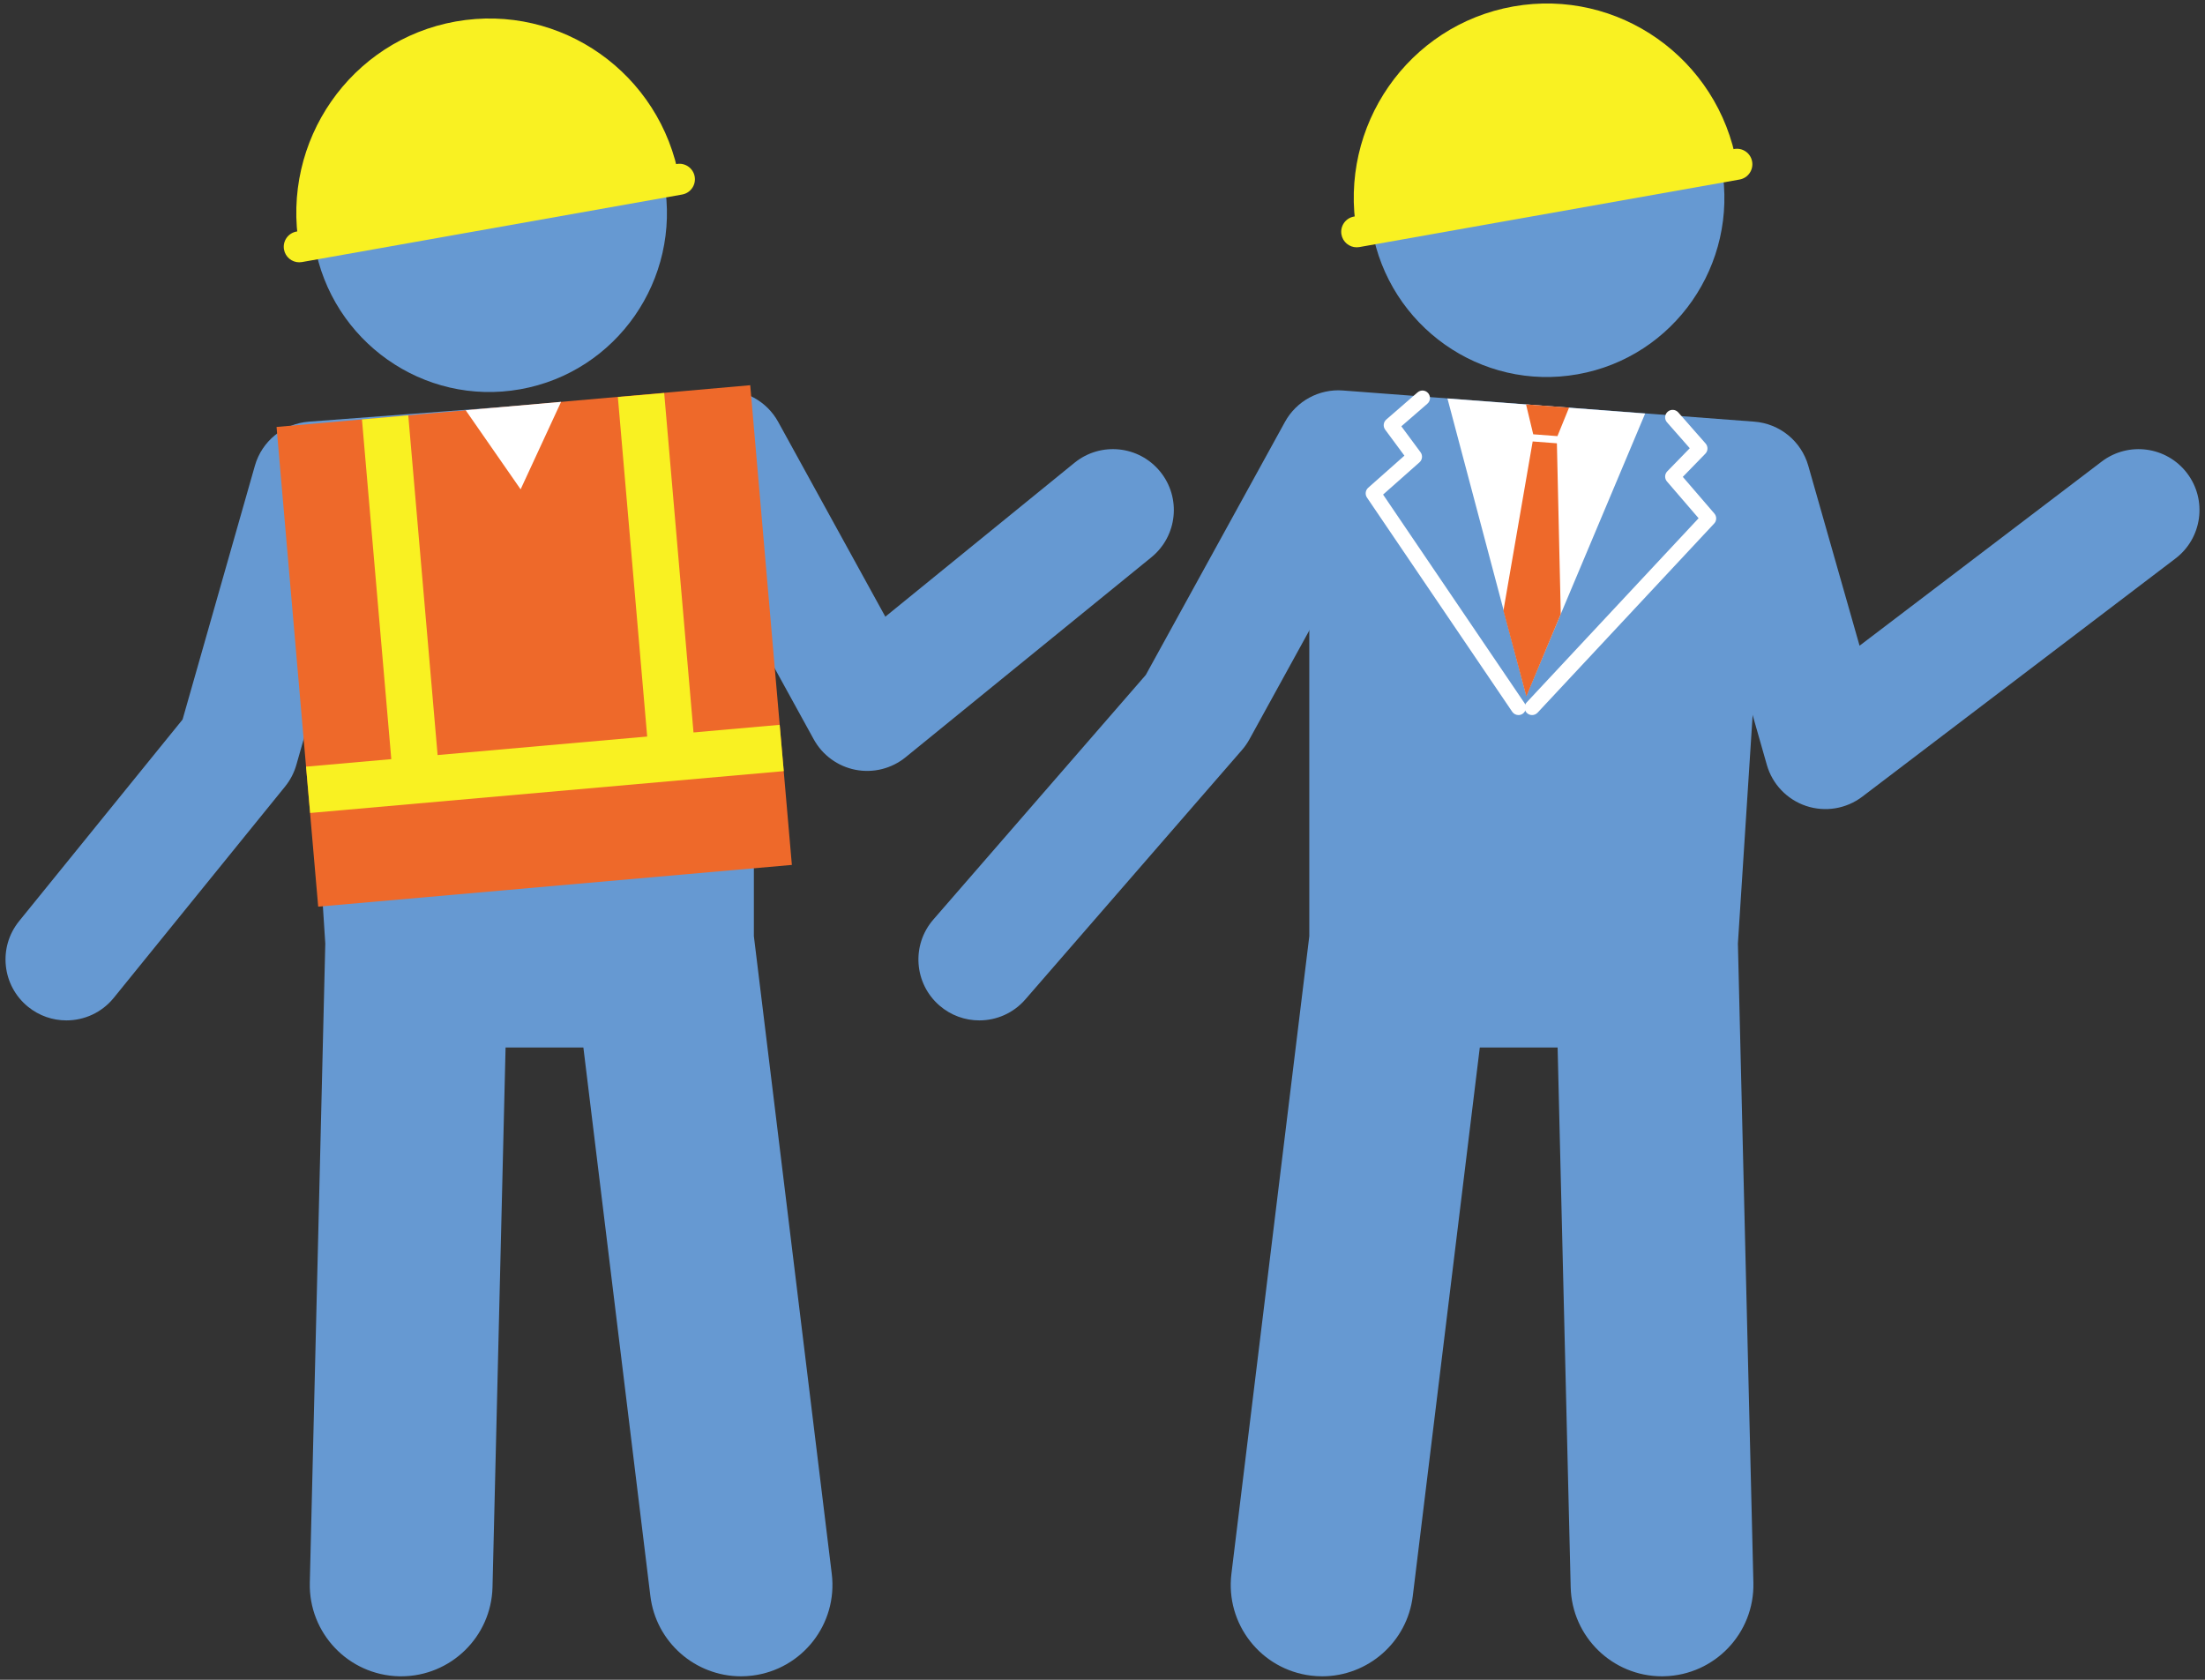<?xml version="1.0" encoding="utf-8"?>
<!-- Generator: Adobe Illustrator 22.0.1, SVG Export Plug-In . SVG Version: 6.00 Build 0)  -->
<svg version="1.1" id="レイヤー_1" xmlns="http://www.w3.org/2000/svg" xmlns:xlink="http://www.w3.org/1999/xlink" x="0px"
	 y="0px" width="147px" height="112px" viewBox="0 0 147 112" style="enable-background:new 0 0 147 112;" xml:space="preserve">
<rect x="0" y="0" width="147" height="112" fill="#333333" stroke="none"/>
<style type="text/css">
	.st0{fill:#6699D2;}
	.st1{fill:#F9F122;}
	.st2{fill:#EE692A;}
	.st3{fill:#FFFFFF;}
</style>
<g>
	<path class="st0" d="M44.282,12.131c1.134,6.494-3.165,12.682-9.603,13.824c-6.437,1.146-12.578-3.191-13.713-9.675
		C19.83,9.787,24.129,3.599,30.568,2.454C37.006,1.31,43.147,5.64,44.282,12.131z"/>
	<g>
		<path class="st1" d="M19.951,16.455c-1.235-7.057,3.44-13.779,10.437-15.023c7-1.242,13.673,3.468,14.907,10.521L19.951,16.455z"
			/>
		<path class="st1" d="M19.95,17.489c-0.492,0-0.928-0.352-1.017-0.853c-0.1-0.562,0.275-1.098,0.837-1.198l25.344-4.503
			c0.564-0.098,1.099,0.275,1.198,0.837c0.1,0.562-0.275,1.098-0.837,1.198l-25.344,4.503C20.071,17.483,20.01,17.489,19.95,17.489z
			"/>
	</g>
	<path class="st0" d="M26.746,111.767c-0.05,0-0.1,0-0.15-0.001c-3.363-0.082-6.023-2.874-5.942-6.237l1.032-42.616l-1.727-26.773
		c-0.217-3.357,2.33-6.254,5.687-6.471c3.346-0.233,6.254,2.329,6.471,5.687l1.744,27.043c0.012,0.18,0.015,0.359,0.011,0.54
		l-1.038,42.886C32.752,109.136,30.041,111.767,26.746,111.767z"/>
	<path class="st0" d="M49.397,111.767c-3.035,0-5.662-2.265-6.039-5.353L38.076,63.16l0.001-29.153c0-3.364,2.728-6.091,6.091-6.091
		c0,0,0,0,0,0c3.364,0,6.091,2.728,6.091,6.092l-0.001,28.411l5.193,42.518c0.408,3.339-1.968,6.377-5.308,6.785
		C49.893,111.753,49.644,111.767,49.397,111.767z"/>
	<path class="st0" d="M4.427,68.035c-0.898,0-1.803-0.296-2.555-0.906c-1.742-1.413-2.01-3.97-0.598-5.712l10.898-13.444
		l4.821-16.922c0.466-1.636,1.902-2.808,3.599-2.937l27.422-2.078c1.583-0.123,3.098,0.698,3.865,2.092l7.143,12.989l12.61-10.26
		c1.74-1.416,4.297-1.153,5.713,0.587c1.416,1.74,1.153,4.297-0.587,5.713L60.373,50.49c-0.935,0.76-2.159,1.067-3.34,0.836
		c-1.182-0.23-2.201-0.974-2.782-2.029l-8.229-14.964L24.03,35.999l-4.273,14.998c-0.15,0.527-0.405,1.019-0.75,1.444L7.584,66.532
		C6.782,67.522,5.609,68.035,4.427,68.035z"/>
	<rect x="26.037" y="31.775" class="st0" width="18.13" height="38.067"/>
	<g>
		<polygon class="st2" points="52.791,57.668 21.213,60.451 18.437,28.467 50.015,25.684 		"/>
		<polygon class="st3" points="37.405,26.793 34.708,32.626 31.046,27.354 		"/>
		
			<rect x="20.476" y="49.727" transform="matrix(0.996 -0.088 0.088 0.996 -4.366 3.391)" class="st1" width="31.7" height="3.1"/>
		
			<rect x="25.194" y="27.782" transform="matrix(0.996 -0.086 0.086 0.996 -3.352 2.461)" class="st1" width="3.1" height="24.293"/>
		
			<rect x="42.258" y="26.278" transform="matrix(0.996 -0.086 0.086 0.996 -3.158 3.932)" class="st1" width="3.101" height="24.293"/>
	</g>
	<path class="st0" d="M114.779,11.131c1.134,6.494-3.165,12.682-9.603,13.824c-6.437,1.146-12.578-3.191-13.713-9.675
		c-1.135-6.493,3.164-12.681,9.602-13.826C107.503,0.31,113.644,4.64,114.779,11.131z"/>
	<g>
		<path class="st1" d="M90.448,15.455c-1.235-7.057,3.44-13.779,10.437-15.024c6.999-1.242,13.673,3.468,14.907,10.521
			L90.448,15.455z"/>
		<path class="st1" d="M90.447,16.489c-0.492,0-0.928-0.352-1.017-0.853c-0.1-0.562,0.275-1.098,0.837-1.198l25.344-4.503
			c0.566-0.101,1.099,0.275,1.198,0.837s-0.275,1.098-0.837,1.198l-25.344,4.503C90.568,16.483,90.507,16.489,90.447,16.489z"/>
	</g>
	<path class="st0" d="M110.799,111.767c-3.296,0-6.006-2.631-6.087-5.944l-1.038-42.886c-0.004-0.18,0-0.36,0.011-0.54l1.744-27.043
		c0.216-3.357,3.098-5.91,6.471-5.687c3.357,0.216,5.903,3.113,5.687,6.471l-1.727,26.773l1.032,42.616
		c0.081,3.363-2.579,6.156-5.942,6.237C110.899,111.766,110.849,111.767,110.799,111.767z"/>
	<path class="st0" d="M88.148,111.767c-0.247,0-0.496-0.015-0.746-0.045c-3.339-0.408-5.716-3.445-5.308-6.785l5.193-42.518
		l-0.001-28.412c0-3.364,2.727-6.091,6.091-6.091c3.364,0,6.091,2.727,6.091,6.091l0.001,29.153l-5.283,43.253
		C93.809,109.503,91.182,111.767,88.148,111.767z"/>
	<path class="st0" d="M65.287,68.035c-0.944,0-1.892-0.327-2.661-0.995c-1.693-1.47-1.874-4.035-0.403-5.729l14.162-16.308
		l9.28-16.875c0.767-1.394,2.281-2.214,3.865-2.092l27.422,2.078c1.696,0.128,3.133,1.301,3.599,2.937l3.42,12.001l16.142-12.277
		c1.786-1.357,4.333-1.01,5.691,0.774c1.357,1.785,1.011,4.333-0.774,5.691l-20.876,15.877c-1.067,0.812-2.466,1.045-3.742,0.621
		c-1.273-0.424-2.254-1.45-2.622-2.74l-4.274-14.998l-21.993-1.667l-8.229,14.964c-0.139,0.252-0.304,0.488-0.493,0.706
		L68.355,66.637C67.552,67.562,66.423,68.035,65.287,68.035z"/>
	<rect x="93.378" y="31.775" class="st0" width="18.13" height="38.067"/>
	<g>
		<polygon class="st3" points="96.497,26.57 101.756,46.395 109.677,27.572 		"/>
	</g>
	<path class="st3" d="M102.139,47.677c-0.123,0-0.245-0.044-0.341-0.134c-0.202-0.188-0.212-0.505-0.024-0.707l11.466-12.283
		l-2.11-2.451c-0.169-0.196-0.16-0.489,0.021-0.675l1.5-1.542l-1.518-1.727c-0.183-0.208-0.162-0.523,0.045-0.706
		c0.208-0.183,0.524-0.162,0.706,0.045l1.823,2.074c0.172,0.196,0.165,0.492-0.017,0.679l-1.503,1.545l2.104,2.444
		c0.167,0.193,0.161,0.481-0.013,0.667l-11.772,12.61C102.406,47.623,102.273,47.677,102.139,47.677z"/>
	<path class="st3" d="M101.231,47.677c-0.16,0-0.318-0.077-0.415-0.219l-9.685-14.283c-0.141-0.208-0.105-0.488,0.083-0.655
		l2.413-2.139l-1.282-1.733c-0.155-0.21-0.123-0.504,0.074-0.675l2.085-1.811c0.208-0.181,0.524-0.159,0.705,0.05
		c0.181,0.208,0.159,0.524-0.05,0.705l-1.736,1.507l1.28,1.73c0.154,0.208,0.124,0.5-0.07,0.671l-2.427,2.151l9.438,13.919
		c0.155,0.229,0.095,0.54-0.133,0.695C101.425,47.649,101.328,47.677,101.231,47.677z"/>
	<g>
		<polygon class="st2" points="101.736,26.962 102.215,28.957 103.829,29.079 104.603,27.178 		"/>
		<polygon class="st2" points="104.051,40.942 103.793,29.557 102.178,29.434 100.228,40.714 101.756,46.434 		"/>
	</g>
</g>
</svg>
